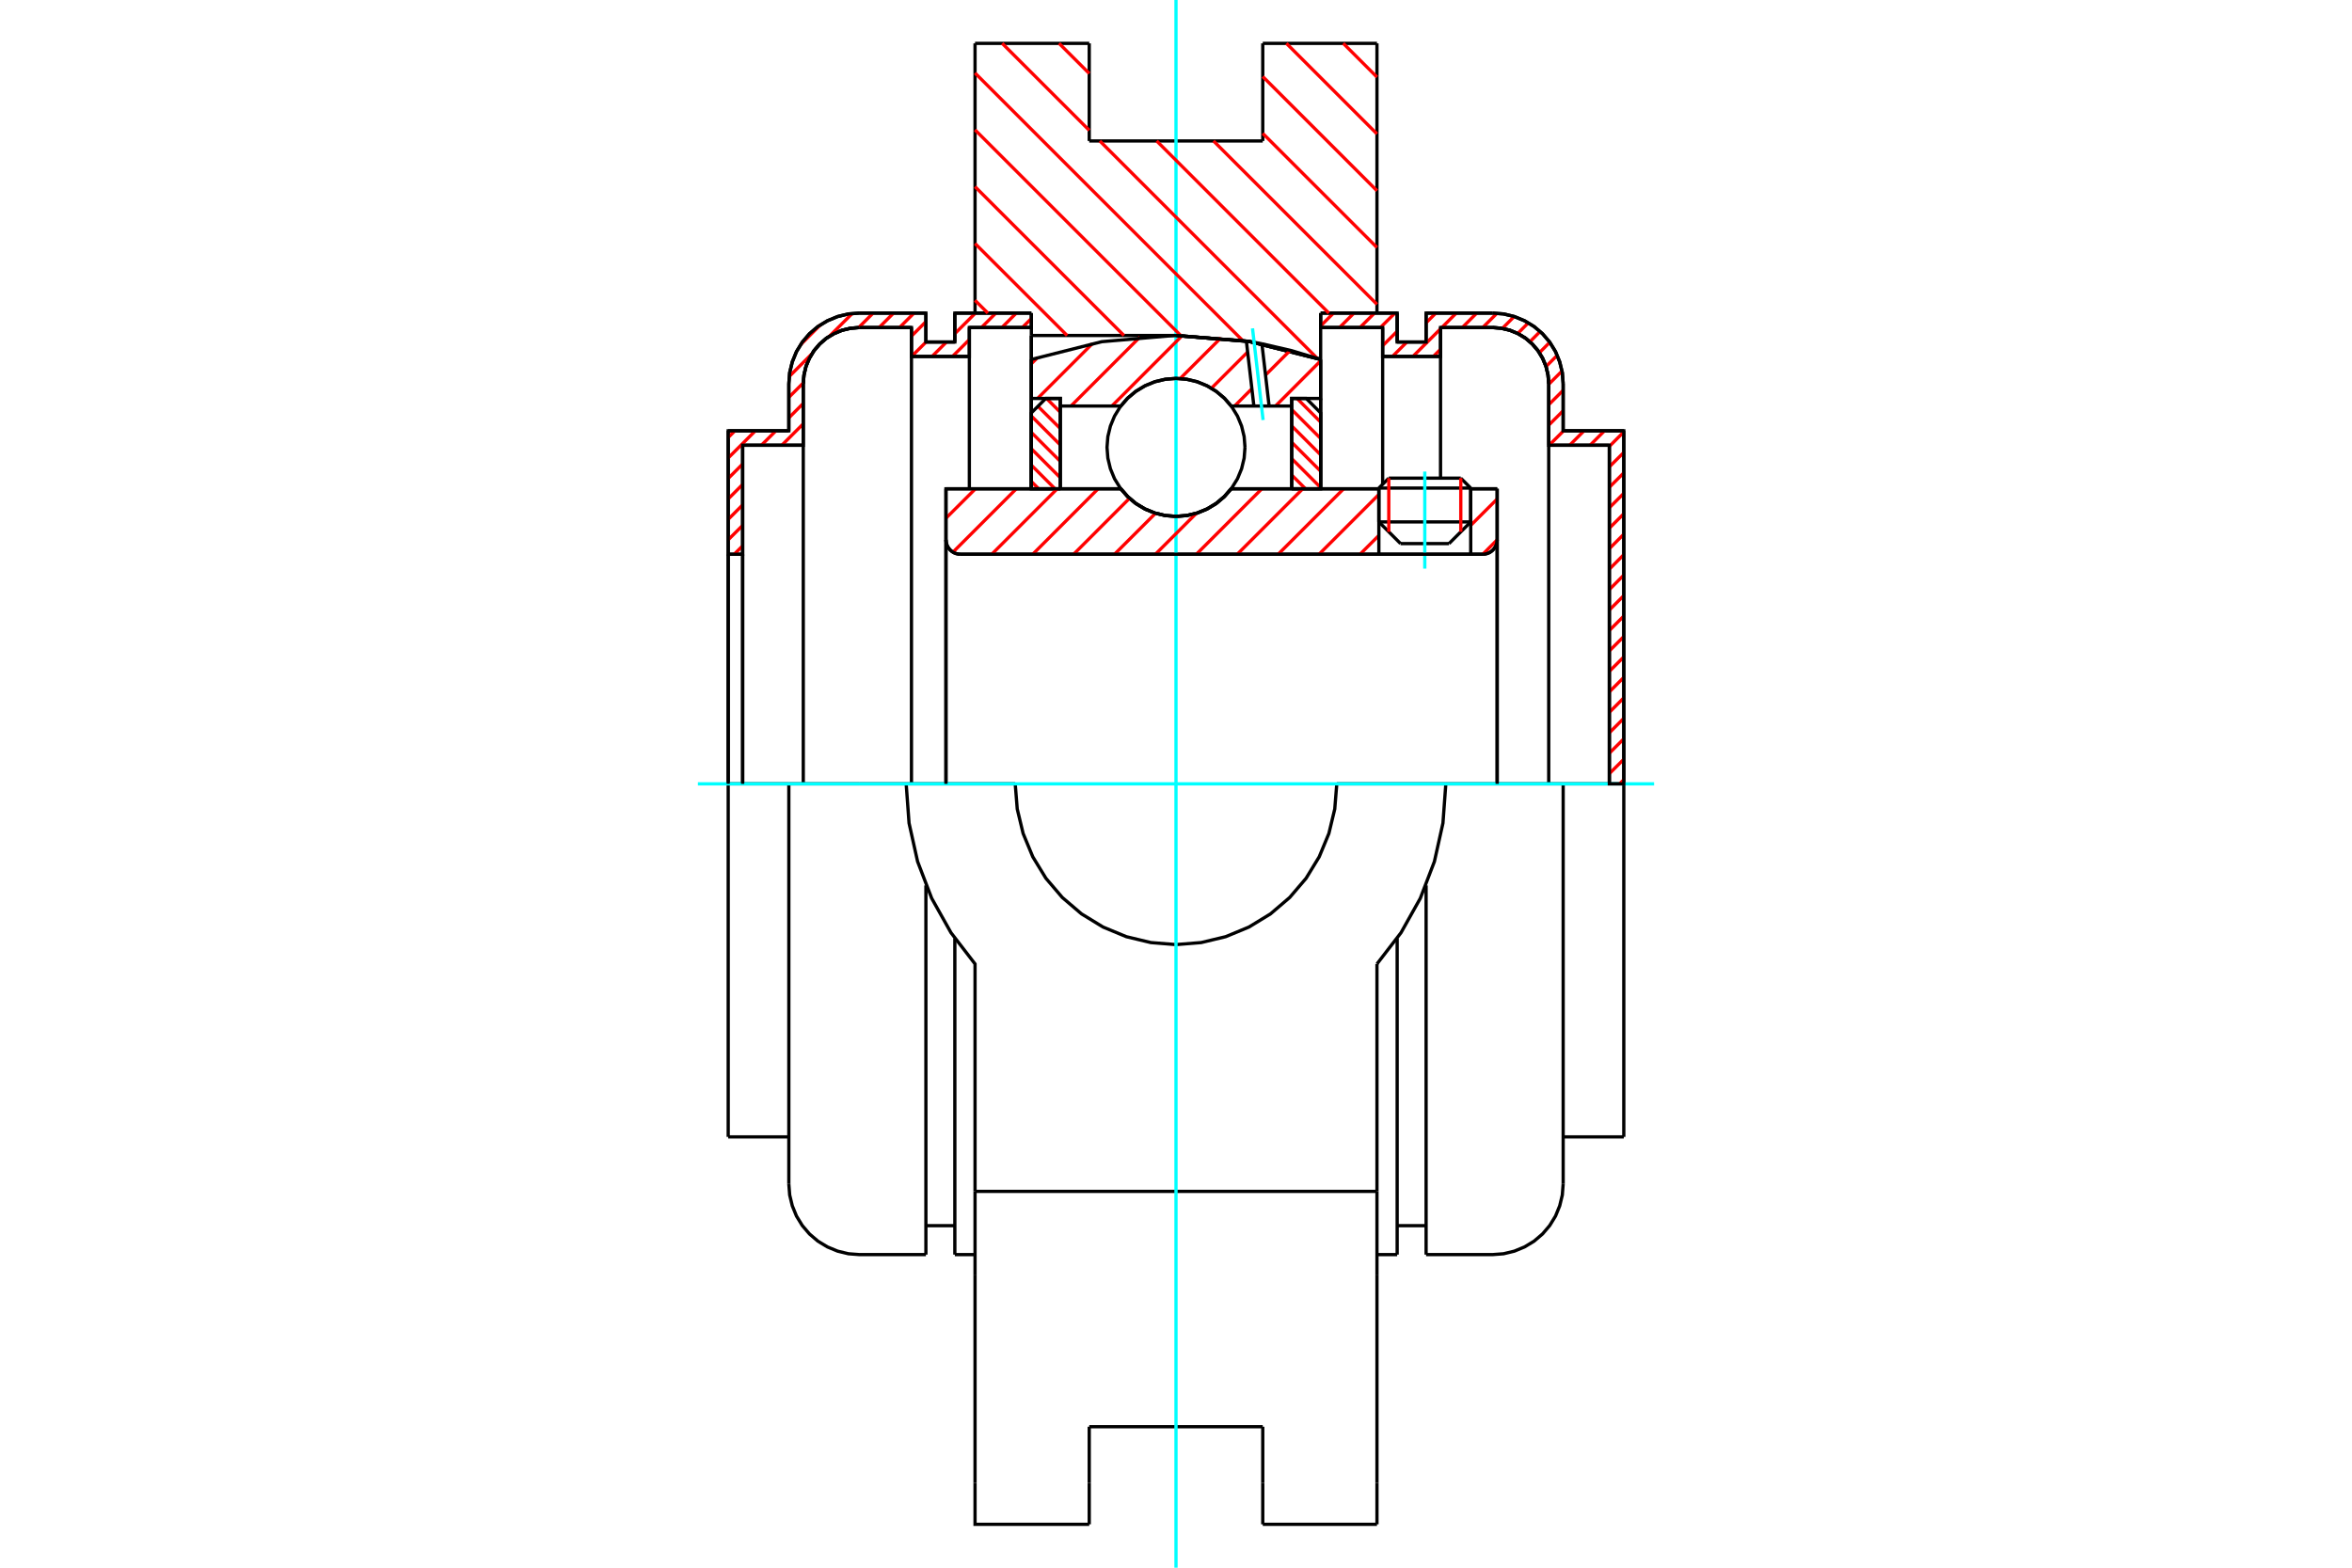 <?xml version="1.0" standalone="no"?>
<!DOCTYPE svg PUBLIC "-//W3C//DTD SVG 1.1//EN"
	"http://www.w3.org/Graphics/SVG/1.1/DTD/svg11.dtd">
<svg xmlns="http://www.w3.org/2000/svg" height="100%" width="100%" viewBox="0 0 36000 24000">
	<rect x="-1800" y="-1200" width="39600" height="26400" style="fill:#FFF"/>
	<g style="fill:none; fill-rule:evenodd" transform="matrix(1 0 0 1 0 0)">
		<g style="fill:none; stroke:#000; stroke-width:50; shape-rendering:geometricPrecision">
			<line x1="22511" y1="7472" x2="21105" y2="7472"/>
			<line x1="21257" y1="7320" x2="22359" y2="7320"/>
			<line x1="21105" y1="7990" x2="22511" y2="7990"/>
			<line x1="22179" y1="8322" x2="21437" y2="8322"/>
			<polyline points="22694,8485 22729,8482 22762,8474 22795,8461 22824,8443 22851,8420 22873,8394 22891,8364 22905,8332 22913,8298 22916,8263"/>
			<line x1="22916" y1="7483" x2="22916" y2="8263"/>
			<line x1="22511" y1="7483" x2="22916" y2="7483"/>
			<line x1="18845" y1="7483" x2="21105" y2="7483"/>
			<polyline points="17155,7483 17263,7605 17388,7710 17528,7794 17679,7855 17837,7893 18000,7905 18163,7893 18321,7855 18472,7794 18612,7710 18737,7605 18845,7483"/>
			<line x1="14479" y1="7483" x2="17155" y2="7483"/>
			<line x1="14479" y1="8263" x2="14479" y2="7483"/>
			<polyline points="14479,8263 14482,8298 14490,8332 14503,8364 14522,8394 14544,8420 14571,8443 14600,8461 14632,8474 14666,8482 14701,8485"/>
			<line x1="22694" y1="8485" x2="14701" y2="8485"/>
			<line x1="22916" y1="8263" x2="22916" y2="12000"/>
			<line x1="14479" y1="8263" x2="14479" y2="12000"/>
			<line x1="21257" y1="7320" x2="21105" y2="7472"/>
			<line x1="22511" y1="7472" x2="22359" y2="7320"/>
			<line x1="22179" y1="8322" x2="22511" y2="7990"/>
			<line x1="21105" y1="7990" x2="21437" y2="8322"/>
			<line x1="21105" y1="7472" x2="21105" y2="7990"/>
			<line x1="22511" y1="7990" x2="22511" y2="7472"/>
			<line x1="21076" y1="664" x2="21076" y2="4793"/>
			<line x1="19328" y1="664" x2="21076" y2="664"/>
			<line x1="19328" y1="2158" x2="19328" y2="664"/>
			<line x1="16672" y1="2158" x2="19328" y2="2158"/>
			<line x1="16672" y1="664" x2="16672" y2="2158"/>
			<line x1="14924" y1="664" x2="16672" y2="664"/>
			<line x1="14924" y1="4793" x2="14924" y2="664"/>
			<line x1="15786" y1="5136" x2="15786" y2="4793"/>
			<line x1="18000" y1="5136" x2="15786" y2="5136"/>
			<polyline points="20214,5503 19122,5228 18000,5136"/>
			<line x1="20214" y1="4793" x2="20214" y2="5503"/>
			<line x1="22130" y1="12000" x2="20461" y2="12000"/>
			<line x1="15539" y1="12000" x2="13870" y2="12000"/>
			<polyline points="15539,12000 15570,12385 15660,12760 15808,13117 16009,13446 16260,13740 16554,13991 16883,14192 17240,14340 17615,14430 18000,14461 18385,14430 18760,14340 19117,14192 19446,13991 19740,13740 19991,13446 20192,13117 20340,12760 20430,12385 20461,12000"/>
			<polyline points="13870,12000 13914,12601 14045,13190 14261,13753 14556,14279 14924,14757 14924,18239"/>
			<line x1="21076" y1="18239" x2="14924" y2="18239"/>
			<line x1="21076" y1="14757" x2="21076" y2="18239"/>
			<polyline points="21076,14757 21444,14279 21739,13753 21955,13190 22086,12601 22130,12000"/>
			<line x1="21076" y1="19513" x2="21076" y2="18239"/>
			<line x1="21076" y1="22704" x2="21076" y2="19513"/>
			<line x1="21076" y1="23336" x2="21076" y2="22704"/>
			<line x1="20214" y1="5503" x2="20214" y2="7483"/>
			<line x1="15786" y1="7483" x2="15786" y2="5136"/>
			<line x1="16672" y1="22704" x2="16672" y2="21842"/>
			<line x1="16672" y1="23336" x2="16672" y2="22704"/>
			<line x1="16672" y1="21842" x2="19328" y2="21842"/>
			<line x1="19328" y1="22704" x2="19328" y2="23336"/>
			<line x1="19328" y1="21842" x2="19328" y2="22704"/>
			<line x1="14924" y1="19513" x2="14924" y2="22704"/>
			<line x1="19328" y1="23336" x2="21076" y2="23336"/>
			<polyline points="14924,22704 14924,23336 16672,23336"/>
			<line x1="14924" y1="19513" x2="14924" y2="18239"/>
			<polyline points="20214,5503 19122,5228 18000,5136"/>
			<line x1="12074" y1="12000" x2="11146" y2="12000"/>
			<line x1="13155" y1="12000" x2="12074" y2="12000"/>
			<line x1="13870" y1="12000" x2="13155" y2="12000"/>
			<line x1="11367" y1="8485" x2="11146" y2="8485"/>
			<line x1="11367" y1="6816" x2="11367" y2="8485"/>
			<line x1="12295" y1="6816" x2="11367" y2="6816"/>
			<line x1="12295" y1="5874" x2="12295" y2="6816"/>
			<polyline points="13155,5014 13020,5025 12889,5056 12764,5108 12649,5178 12547,5266 12459,5369 12389,5484 12337,5608 12306,5739 12295,5874"/>
			<line x1="13951" y1="5014" x2="13155" y2="5014"/>
			<line x1="13951" y1="5457" x2="13951" y2="5014"/>
			<line x1="14837" y1="5457" x2="13951" y2="5457"/>
			<line x1="14837" y1="5014" x2="14837" y2="5457"/>
			<line x1="15786" y1="5014" x2="14837" y2="5014"/>
			<line x1="14615" y1="4793" x2="15786" y2="4793"/>
			<line x1="14615" y1="5236" x2="14615" y2="4793"/>
			<line x1="14172" y1="5236" x2="14615" y2="5236"/>
			<line x1="14172" y1="4793" x2="14172" y2="5236"/>
			<line x1="13155" y1="4793" x2="14172" y2="4793"/>
			<polyline points="13155,4793 12986,4806 12821,4846 12664,4911 12519,4999 12390,5109 12280,5238 12191,5383 12127,5540 12087,5705 12074,5874"/>
			<line x1="12074" y1="6595" x2="12074" y2="5874"/>
			<line x1="11146" y1="6595" x2="12074" y2="6595"/>
			<line x1="11146" y1="8485" x2="11146" y2="6595"/>
			<line x1="11146" y1="17405" x2="11146" y2="12000"/>
			<line x1="12074" y1="18126" x2="12074" y2="12000"/>
			<line x1="15786" y1="5136" x2="15786" y2="7483"/>
			<line x1="14172" y1="19207" x2="14172" y2="13555"/>
			<line x1="14615" y1="19207" x2="14615" y2="14367"/>
			<line x1="11146" y1="8485" x2="11146" y2="12000"/>
			<line x1="11367" y1="8485" x2="11367" y2="12000"/>
			<line x1="12295" y1="6816" x2="12295" y2="12000"/>
			<line x1="13951" y1="5457" x2="13951" y2="12000"/>
			<line x1="14837" y1="5457" x2="14837" y2="7483"/>
			<line x1="11146" y1="17405" x2="12074" y2="17405"/>
			<polyline points="12074,18126 12087,18295 12127,18460 12191,18617 12280,18762 12390,18891 12519,19001 12664,19089 12821,19154 12986,19194 13155,19207 14172,19207"/>
			<line x1="14615" y1="19207" x2="14924" y2="19207"/>
			<line x1="14172" y1="18764" x2="14615" y2="18764"/>
			<polyline points="13155,5014 13020,5025 12889,5056 12764,5108 12649,5178 12547,5266 12459,5369 12389,5484 12337,5608 12306,5739 12295,5874"/>
			<line x1="24633" y1="12000" x2="24633" y2="6816"/>
			<line x1="24854" y1="6595" x2="24854" y2="12000"/>
			<line x1="23926" y1="6595" x2="24854" y2="6595"/>
			<line x1="23926" y1="5874" x2="23926" y2="6595"/>
			<polyline points="23926,5874 23913,5705 23873,5540 23809,5383 23720,5238 23610,5109 23481,4999 23336,4911 23179,4846 23014,4806 22845,4793"/>
			<line x1="21828" y1="4793" x2="22845" y2="4793"/>
			<line x1="21828" y1="5236" x2="21828" y2="4793"/>
			<line x1="21385" y1="5236" x2="21828" y2="5236"/>
			<line x1="21385" y1="4793" x2="21385" y2="5236"/>
			<line x1="20214" y1="4793" x2="21385" y2="4793"/>
			<line x1="21163" y1="5014" x2="20214" y2="5014"/>
			<line x1="21163" y1="5457" x2="21163" y2="5014"/>
			<line x1="22049" y1="5457" x2="21163" y2="5457"/>
			<line x1="22049" y1="5014" x2="22049" y2="5457"/>
			<line x1="22845" y1="5014" x2="22049" y2="5014"/>
			<polyline points="23705,5874 23694,5739 23663,5608 23611,5484 23541,5369 23453,5266 23351,5178 23236,5108 23111,5056 22980,5025 22845,5014"/>
			<line x1="23705" y1="6816" x2="23705" y2="5874"/>
			<line x1="24633" y1="6816" x2="23705" y2="6816"/>
			<line x1="22845" y1="12000" x2="22130" y2="12000"/>
			<line x1="23926" y1="12000" x2="22845" y2="12000"/>
			<line x1="24854" y1="12000" x2="23926" y2="12000"/>
			<line x1="23705" y1="12000" x2="23705" y2="6816"/>
			<line x1="22049" y1="7314" x2="22049" y2="5457"/>
			<line x1="21163" y1="7410" x2="21163" y2="5457"/>
			<line x1="21385" y1="14367" x2="21385" y2="19207"/>
			<line x1="21828" y1="13555" x2="21828" y2="19207"/>
			<line x1="23926" y1="12000" x2="23926" y2="18126"/>
			<line x1="24854" y1="12000" x2="24854" y2="17405"/>
			<polyline points="23705,5874 23694,5739 23663,5608 23611,5484 23541,5369 23453,5266 23351,5178 23236,5108 23111,5056 22980,5025 22845,5014"/>
			<line x1="21385" y1="18764" x2="21828" y2="18764"/>
			<polyline points="21828,19207 22845,19207 23014,19194 23179,19154 23336,19089 23481,19001 23610,18891 23720,18762 23809,18617 23873,18460 23913,18295 23926,18126"/>
			<line x1="23926" y1="17405" x2="24854" y2="17405"/>
			<line x1="21076" y1="19207" x2="21385" y2="19207"/>
		</g>
		<g style="fill:none; stroke:#0FF; stroke-width:50; shape-rendering:geometricPrecision">
			<line x1="21808" y1="8705" x2="21808" y2="7219"/>
			<line x1="10682" y1="12000" x2="25318" y2="12000"/>
			<line x1="18000" y1="24000" x2="18000" y2="0"/>
		</g>
		<g style="fill:none; stroke:#F00; stroke-width:50; shape-rendering:geometricPrecision">
			<line x1="24854" y1="11936" x2="24790" y2="12000"/>
			<line x1="24854" y1="11623" x2="24633" y2="11844"/>
			<line x1="24854" y1="11310" x2="24633" y2="11531"/>
			<line x1="24854" y1="10996" x2="24633" y2="11218"/>
			<line x1="24854" y1="10683" x2="24633" y2="10905"/>
			<line x1="24854" y1="10370" x2="24633" y2="10592"/>
			<line x1="24854" y1="10057" x2="24633" y2="10278"/>
			<line x1="24854" y1="9744" x2="24633" y2="9965"/>
			<line x1="24854" y1="9431" x2="24633" y2="9652"/>
			<line x1="24854" y1="9118" x2="24633" y2="9339"/>
			<line x1="24854" y1="8804" x2="24633" y2="9026"/>
			<line x1="24854" y1="8491" x2="24633" y2="8713"/>
			<line x1="24854" y1="8178" x2="24633" y2="8400"/>
			<line x1="24854" y1="7865" x2="24633" y2="8086"/>
			<line x1="24854" y1="7552" x2="24633" y2="7773"/>
			<line x1="24854" y1="7239" x2="24633" y2="7460"/>
			<line x1="24854" y1="6926" x2="24633" y2="7147"/>
			<line x1="24854" y1="6612" x2="24633" y2="6834"/>
			<line x1="24559" y1="6595" x2="24338" y2="6816"/>
			<line x1="24246" y1="6595" x2="24025" y2="6816"/>
			<line x1="23933" y1="6595" x2="23711" y2="6816"/>
			<line x1="23926" y1="6288" x2="23705" y2="6509"/>
			<line x1="23926" y1="5975" x2="23705" y2="6196"/>
			<line x1="23909" y1="5679" x2="23705" y2="5883"/>
			<line x1="23835" y1="5440" x2="23664" y2="5611"/>
			<line x1="23721" y1="5240" x2="23562" y2="5400"/>
			<line x1="23573" y1="5075" x2="23417" y2="5232"/>
			<line x1="23393" y1="4942" x2="23230" y2="5106"/>
			<line x1="23177" y1="4845" x2="22995" y2="5028"/>
			<line x1="22914" y1="4795" x2="22695" y2="5014"/>
			<line x1="22603" y1="4793" x2="22382" y2="5014"/>
			<line x1="22049" y1="5347" x2="21939" y2="5457"/>
			<line x1="22290" y1="4793" x2="22069" y2="5014"/>
			<line x1="22049" y1="5034" x2="21626" y2="5457"/>
			<line x1="21977" y1="4793" x2="21828" y2="4942"/>
			<line x1="21534" y1="5236" x2="21313" y2="5457"/>
			<line x1="21385" y1="5072" x2="21163" y2="5293"/>
			<line x1="21351" y1="4793" x2="21129" y2="5014"/>
			<line x1="21038" y1="4793" x2="20816" y2="5014"/>
			<line x1="20724" y1="4793" x2="20503" y2="5014"/>
			<line x1="20411" y1="4793" x2="20214" y2="4990"/>
		</g>
		<g style="fill:none; stroke:#000; stroke-width:50; shape-rendering:geometricPrecision">
			<polyline points="20214,4793 21385,4793 21385,5236 21828,5236 21828,4793 22845,4793"/>
			<polyline points="23926,5874 23913,5705 23873,5540 23809,5383 23720,5238 23610,5109 23481,4999 23336,4911 23179,4846 23014,4806 22845,4793"/>
			<polyline points="23926,5874 23926,6595 24854,6595 24854,12000 24633,12000 24633,6816 23705,6816 23705,5874 23694,5739 23663,5608 23611,5484 23541,5369 23453,5266 23351,5178 23236,5108 23111,5056 22980,5025 22845,5014 22049,5014 22049,5457 21163,5457 21163,5014 20214,5014 20214,4793"/>
		</g>
		<g style="fill:none; stroke:#F00; stroke-width:50; shape-rendering:geometricPrecision">
			<line x1="15786" y1="4876" x2="15648" y2="5014"/>
			<line x1="15556" y1="4793" x2="15335" y2="5014"/>
			<line x1="15243" y1="4793" x2="15022" y2="5014"/>
			<line x1="14837" y1="5199" x2="14579" y2="5457"/>
			<line x1="14930" y1="4793" x2="14615" y2="5108"/>
			<line x1="14487" y1="5236" x2="14266" y2="5457"/>
			<line x1="11367" y1="8356" x2="11238" y2="8485"/>
			<line x1="14617" y1="4793" x2="14615" y2="4794"/>
			<line x1="14174" y1="5236" x2="13952" y2="5457"/>
			<line x1="11367" y1="8043" x2="11146" y2="8264"/>
			<line x1="14172" y1="4924" x2="13951" y2="5146"/>
			<line x1="12295" y1="6801" x2="12280" y2="6816"/>
			<line x1="11367" y1="7729" x2="11146" y2="7951"/>
			<line x1="13990" y1="4793" x2="13769" y2="5014"/>
			<line x1="12295" y1="6488" x2="11967" y2="6816"/>
			<line x1="11367" y1="7416" x2="11146" y2="7638"/>
			<line x1="13677" y1="4793" x2="13456" y2="5014"/>
			<line x1="12295" y1="6175" x2="12074" y2="6397"/>
			<line x1="11876" y1="6595" x2="11654" y2="6816"/>
			<line x1="11367" y1="7103" x2="11146" y2="7325"/>
			<line x1="13364" y1="4793" x2="13142" y2="5015"/>
			<line x1="12295" y1="5862" x2="12074" y2="6083"/>
			<line x1="11562" y1="6595" x2="11146" y2="7011"/>
			<line x1="13045" y1="4799" x2="12698" y2="5145"/>
			<line x1="12426" y1="5418" x2="12080" y2="5764"/>
			<line x1="11249" y1="6595" x2="11146" y2="6698"/>
			<line x1="12557" y1="4973" x2="12254" y2="5277"/>
		</g>
		<g style="fill:none; stroke:#000; stroke-width:50; shape-rendering:geometricPrecision">
			<polyline points="15786,4793 14615,4793 14615,5236 14172,5236 14172,4793 13155,4793 12986,4806 12821,4846 12664,4911 12519,4999 12390,5109 12280,5238 12191,5383 12127,5540 12087,5705 12074,5874 12074,6595 11146,6595 11146,8485 11367,8485 11367,6816 12295,6816 12295,5874"/>
			<polyline points="13155,5014 13020,5025 12889,5056 12764,5108 12649,5178 12547,5266 12459,5369 12389,5484 12337,5608 12306,5739 12295,5874"/>
			<polyline points="13155,5014 13951,5014 13951,5457 14837,5457 14837,5014 15786,5014 15786,4793"/>
			<line x1="11146" y1="12000" x2="11146" y2="8485"/>
			<line x1="11367" y1="8485" x2="11367" y2="12000"/>
		</g>
		<g style="fill:none; stroke:#F00; stroke-width:50; shape-rendering:geometricPrecision">
			<line x1="20560" y1="664" x2="21076" y2="1180"/>
			<line x1="19690" y1="664" x2="21076" y2="2050"/>
			<line x1="19328" y1="1172" x2="21076" y2="2920"/>
			<line x1="19328" y1="2042" x2="21076" y2="3789"/>
			<line x1="18574" y1="2158" x2="21076" y2="4659"/>
			<line x1="16210" y1="664" x2="16672" y2="1125"/>
			<line x1="17704" y1="2158" x2="20339" y2="4793"/>
			<line x1="15340" y1="664" x2="16672" y2="1995"/>
			<line x1="16834" y1="2158" x2="20164" y2="5488"/>
			<line x1="14924" y1="1118" x2="19021" y2="5214"/>
			<line x1="14924" y1="1988" x2="18073" y2="5137"/>
			<line x1="14924" y1="2858" x2="17203" y2="5136"/>
			<line x1="14924" y1="3728" x2="16333" y2="5136"/>
			<line x1="14924" y1="4598" x2="15120" y2="4793"/>
		</g>
		<g style="fill:none; stroke:#000; stroke-width:50; shape-rendering:geometricPrecision">
			<polyline points="20214,5503 19122,5228 18000,5136"/>
		</g>
		<g style="fill:none; stroke:#F00; stroke-width:50; shape-rendering:geometricPrecision">
			<line x1="22359" y1="7320" x2="22359" y2="8142"/>
			<line x1="21257" y1="8142" x2="21257" y2="7320"/>
			<line x1="15786" y1="7371" x2="15898" y2="7483"/>
			<line x1="15786" y1="7121" x2="16148" y2="7483"/>
			<line x1="15786" y1="6870" x2="16229" y2="7313"/>
			<line x1="15786" y1="6620" x2="16229" y2="7063"/>
			<line x1="15786" y1="6369" x2="16229" y2="6812"/>
			<line x1="15887" y1="6220" x2="16229" y2="6561"/>
			<line x1="16018" y1="6100" x2="16229" y2="6311"/>
		</g>
		<g style="fill:none; stroke:#000; stroke-width:50; shape-rendering:geometricPrecision">
			<polyline points="16229,7483 16229,6100 16007,6100 15786,6321 15786,7483 16229,7483"/>
		</g>
		<g style="fill:none; stroke:#F00; stroke-width:50; shape-rendering:geometricPrecision">
			<line x1="19852" y1="6100" x2="20214" y2="6462"/>
			<line x1="19771" y1="6270" x2="20214" y2="6713"/>
			<line x1="19771" y1="6520" x2="20214" y2="6963"/>
			<line x1="19771" y1="6771" x2="20214" y2="7214"/>
			<line x1="19771" y1="7021" x2="20214" y2="7464"/>
			<line x1="19771" y1="7272" x2="19982" y2="7483"/>
		</g>
		<g style="fill:none; stroke:#000; stroke-width:50; shape-rendering:geometricPrecision">
			<polyline points="19771,7483 19771,6100 19993,6100 20214,6321 20214,7483 19771,7483"/>
			<polyline points="19056,6849 19043,6684 19004,6523 18941,6370 18854,6228 18747,6102 18621,5995 18479,5908 18326,5845 18165,5806 18000,5793 17835,5806 17674,5845 17521,5908 17379,5995 17253,6102 17146,6228 17059,6370 16996,6523 16957,6684 16944,6849 16957,7014 16996,7176 17059,7329 17146,7470 17253,7596 17379,7704 17521,7790 17674,7854 17835,7892 18000,7905 18165,7892 18326,7854 18479,7790 18621,7704 18747,7596 18854,7470 18941,7329 19004,7176 19043,7014 19056,6849"/>
		</g>
		<g style="fill:none; stroke:#F00; stroke-width:50; shape-rendering:geometricPrecision">
			<line x1="20214" y1="5524" x2="19523" y2="6216"/>
			<line x1="19748" y1="5364" x2="19370" y2="5742"/>
			<line x1="19161" y1="5951" x2="18897" y2="6216"/>
			<line x1="19096" y1="5390" x2="18543" y2="5943"/>
			<line x1="18688" y1="5172" x2="18064" y2="5795"/>
			<line x1="18094" y1="5139" x2="17018" y2="6216"/>
			<line x1="17447" y1="5161" x2="16392" y2="6216"/>
			<line x1="16721" y1="5260" x2="15881" y2="6100"/>
			<line x1="15882" y1="5473" x2="15786" y2="5569"/>
		</g>
		<g style="fill:none; stroke:#000; stroke-width:50; shape-rendering:geometricPrecision">
			<polyline points="15786,7483 15786,6100 15786,5503"/>
			<polyline points="19077,5221 17969,5136 16863,5231 15786,5503"/>
			<polyline points="19315,5263 19196,5241 19077,5221"/>
			<polyline points="20214,5503 19769,5368 19315,5263"/>
			<polyline points="20214,5503 20214,6100 19771,6100 19771,6216 19771,7483"/>
			<polyline points="19771,6216 19425,6216 19192,6216 18845,6216 18737,6093 18612,5989 18472,5905 18321,5843 18163,5806 18000,5793 17837,5806 17679,5843 17528,5905 17388,5989 17263,6093 17155,6216 16229,6216 16229,7483"/>
			<polyline points="16229,6216 16229,6100 15786,6100"/>
			<line x1="20214" y1="6100" x2="20214" y2="7483"/>
		</g>
		<g style="fill:none; stroke:#0FF; stroke-width:50; shape-rendering:geometricPrecision">
			<line x1="19333" y1="6430" x2="19171" y2="5027"/>
		</g>
		<g style="fill:none; stroke:#000; stroke-width:50; shape-rendering:geometricPrecision">
			<line x1="19192" y1="6216" x2="19077" y2="5221"/>
			<line x1="19425" y1="6216" x2="19315" y2="5263"/>
		</g>
		<g style="fill:none; stroke:#F00; stroke-width:50; shape-rendering:geometricPrecision">
			<line x1="22915" y1="8265" x2="22696" y2="8485"/>
			<line x1="22916" y1="7639" x2="22511" y2="8043"/>
			<line x1="21105" y1="8197" x2="20817" y2="8485"/>
			<line x1="21105" y1="7570" x2="20190" y2="8485"/>
			<line x1="20566" y1="7483" x2="19564" y2="8485"/>
			<line x1="19940" y1="7483" x2="18938" y2="8485"/>
			<line x1="19314" y1="7483" x2="18312" y2="8485"/>
			<line x1="18313" y1="7857" x2="17685" y2="8485"/>
			<line x1="17686" y1="7858" x2="17059" y2="8485"/>
			<line x1="17288" y1="7629" x2="16433" y2="8485"/>
			<line x1="16808" y1="7483" x2="15807" y2="8485"/>
			<line x1="16182" y1="7483" x2="15180" y2="8485"/>
			<line x1="15556" y1="7483" x2="14586" y2="8453"/>
			<line x1="14930" y1="7483" x2="14479" y2="7933"/>
		</g>
		<g style="fill:none; stroke:#000; stroke-width:50; shape-rendering:geometricPrecision">
			<line x1="22916" y1="12000" x2="22916" y2="7483"/>
			<polyline points="22694,8485 22729,8482 22762,8474 22795,8461 22824,8443 22851,8420 22873,8394 22891,8364 22905,8332 22913,8298 22916,8263"/>
			<polyline points="22694,8485 22511,8485 22511,7483"/>
			<polyline points="22511,8485 21105,8485 21105,7483"/>
			<line x1="21105" y1="8485" x2="14701" y2="8485"/>
			<polyline points="14479,8263 14482,8298 14490,8332 14503,8364 14522,8394 14544,8420 14571,8443 14600,8461 14632,8474 14666,8482 14701,8485"/>
			<polyline points="14479,8263 14479,7483 14922,7483 17155,7483 17263,7605 17388,7710 17528,7794 17679,7855 17837,7893 18000,7905 18163,7893 18321,7855 18472,7794 18612,7710 18737,7605 18845,7483 21105,7483"/>
			<line x1="22511" y1="7483" x2="22916" y2="7483"/>
			<line x1="14479" y1="12000" x2="14479" y2="8263"/>
		</g>
	</g>
</svg>
